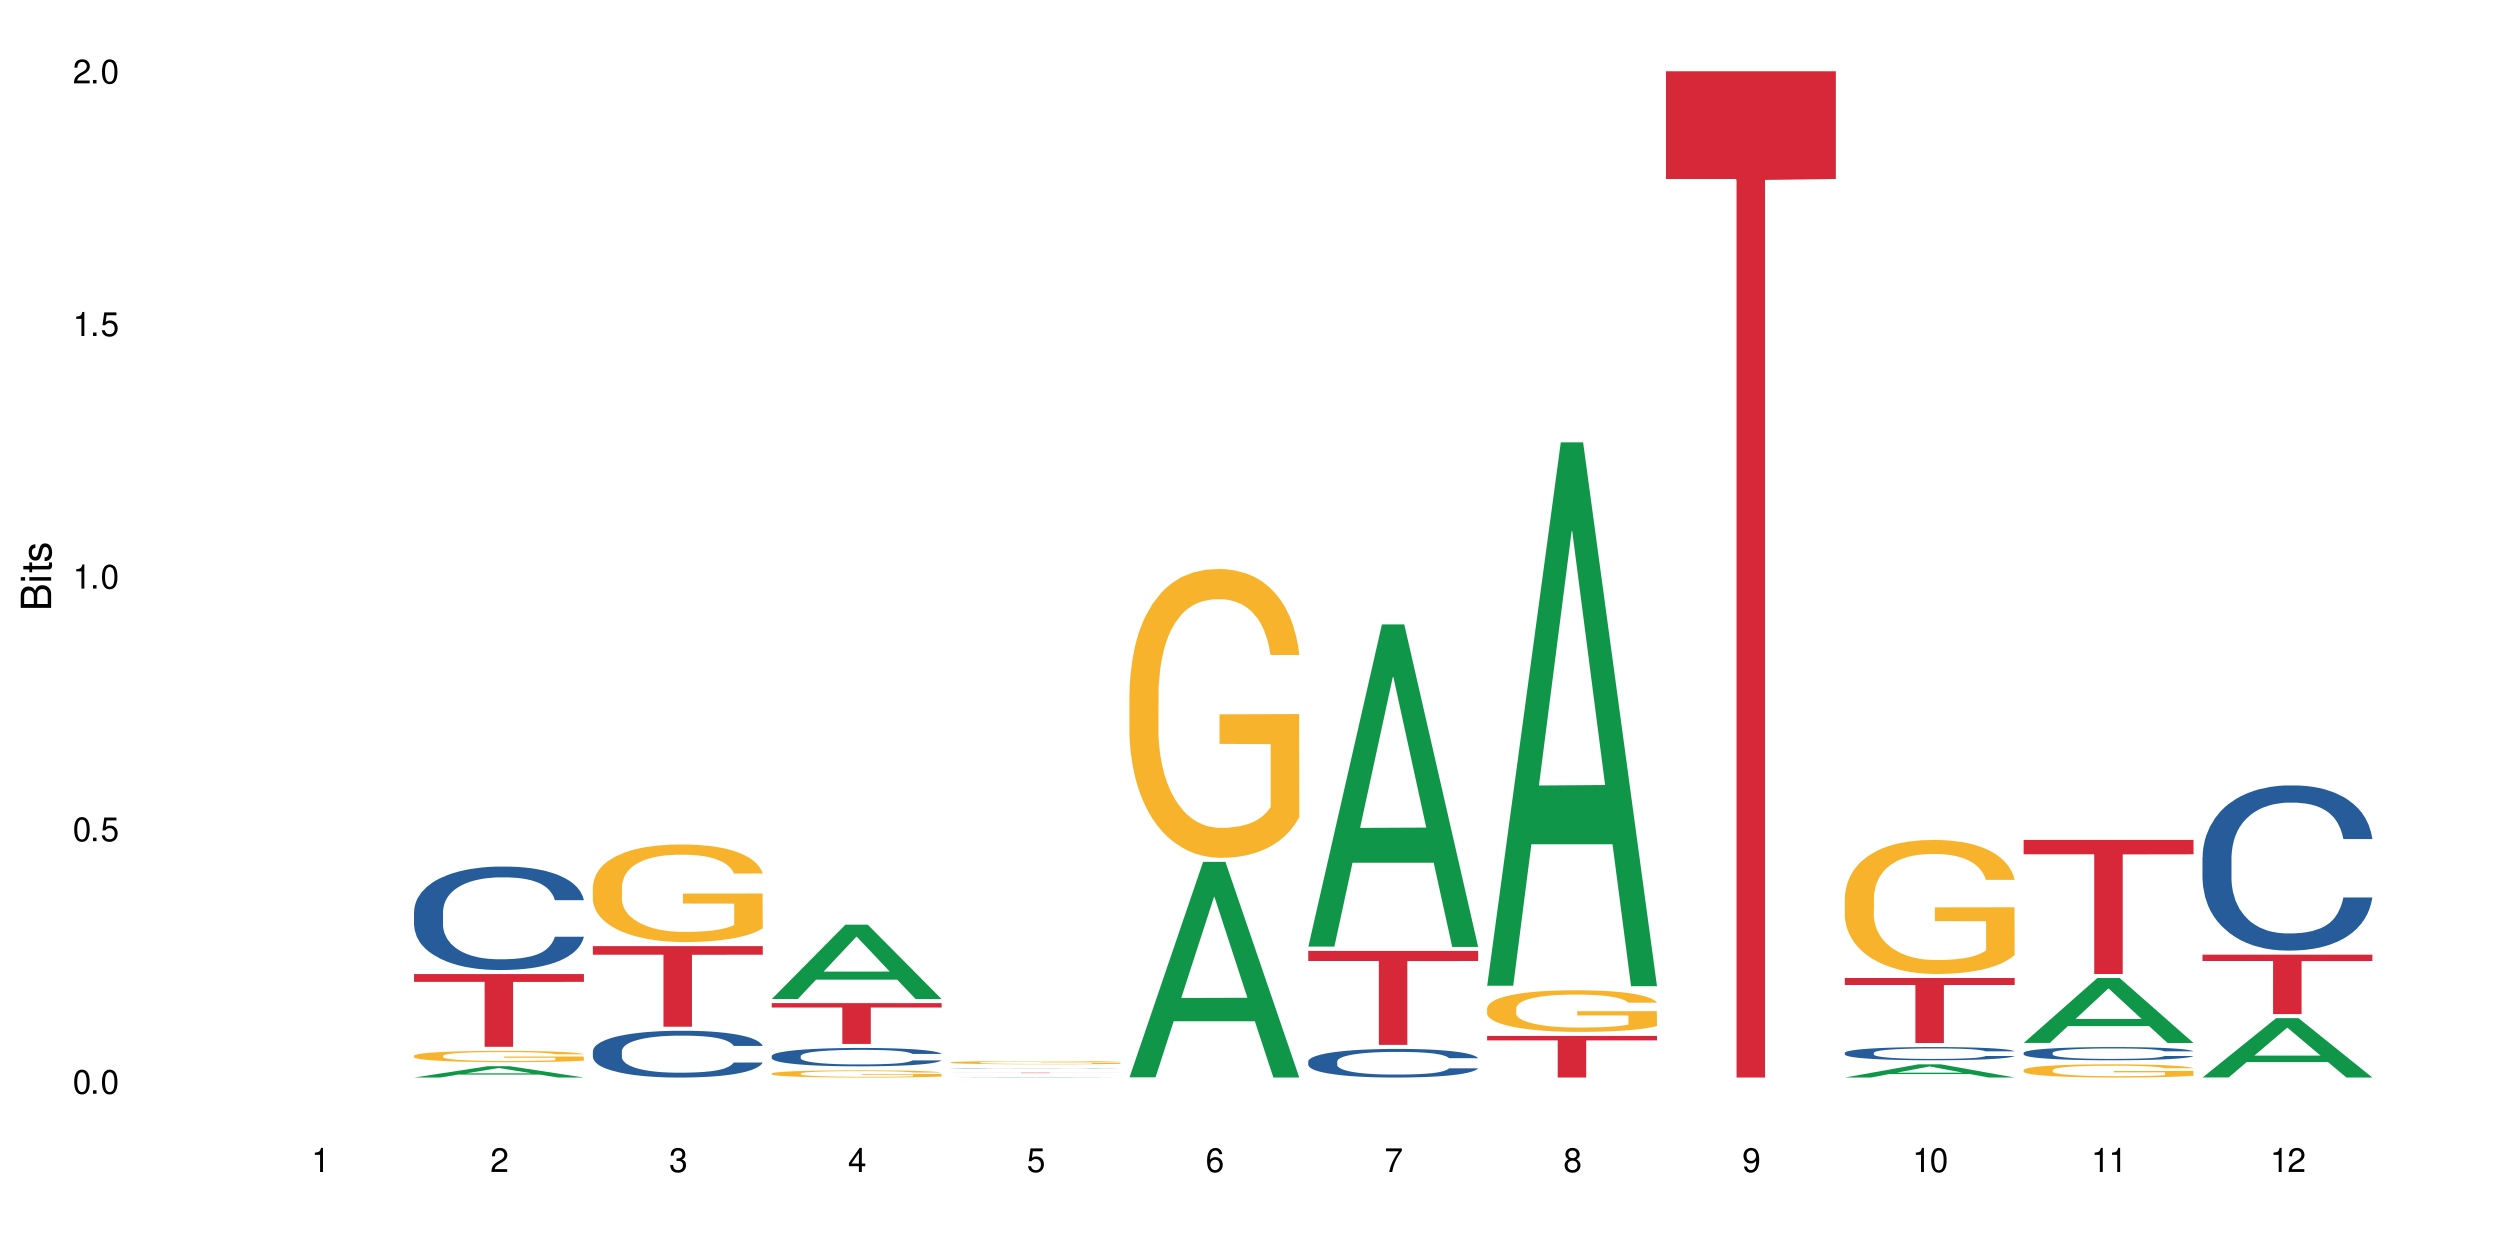 <?xml version="1.0" encoding="UTF-8"?>
<svg xmlns="http://www.w3.org/2000/svg" xmlns:xlink="http://www.w3.org/1999/xlink" width="720" height="360" viewBox="0 0 720 360">
<defs>
<g>
<g id="glyph-0-0">
</g>
<g id="glyph-0-1">
<path d="M 2.641 -6.938 C 2 -6.938 1.422 -6.656 1.078 -6.172 C 0.641 -5.562 0.406 -4.641 0.406 -3.359 C 0.406 -1.016 1.188 0.219 2.641 0.219 C 4.078 0.219 4.859 -1.016 4.859 -3.297 C 4.859 -4.641 4.656 -5.547 4.203 -6.172 C 3.844 -6.656 3.281 -6.938 2.641 -6.938 Z M 2.641 -6.188 C 3.547 -6.188 4 -5.25 4 -3.375 C 4 -1.406 3.562 -0.484 2.625 -0.484 C 1.734 -0.484 1.281 -1.438 1.281 -3.344 C 1.281 -5.25 1.734 -6.188 2.641 -6.188 Z M 2.641 -6.188 "/>
</g>
<g id="glyph-0-2">
<path d="M 1.828 -1 L 0.828 -1 L 0.828 0 L 1.828 0 Z M 1.828 -1 "/>
</g>
<g id="glyph-0-3">
<path d="M 4.562 -6.797 L 1.062 -6.797 L 0.547 -3.094 L 1.328 -3.094 C 1.719 -3.562 2.047 -3.734 2.578 -3.734 C 3.484 -3.734 4.062 -3.109 4.062 -2.094 C 4.062 -1.125 3.484 -0.531 2.578 -0.531 C 1.828 -0.531 1.375 -0.906 1.188 -1.672 L 0.328 -1.672 C 0.453 -1.109 0.547 -0.844 0.75 -0.594 C 1.125 -0.078 1.828 0.219 2.594 0.219 C 3.969 0.219 4.922 -0.781 4.922 -2.219 C 4.922 -3.562 4.031 -4.484 2.719 -4.484 C 2.25 -4.484 1.859 -4.359 1.469 -4.062 L 1.734 -5.969 L 4.562 -5.969 Z M 4.562 -6.797 "/>
</g>
<g id="glyph-0-4">
<path d="M 2.484 -4.938 L 2.484 0 L 3.328 0 L 3.328 -6.938 L 2.766 -6.938 C 2.469 -5.875 2.281 -5.734 0.984 -5.562 L 0.984 -4.938 Z M 2.484 -4.938 "/>
</g>
<g id="glyph-0-5">
<path d="M 4.859 -0.828 L 1.281 -0.828 C 1.359 -1.406 1.672 -1.781 2.5 -2.281 L 3.469 -2.828 C 4.406 -3.344 4.906 -4.062 4.906 -4.906 C 4.906 -5.484 4.672 -6.031 4.266 -6.406 C 3.859 -6.766 3.375 -6.938 2.719 -6.938 C 1.859 -6.938 1.219 -6.625 0.844 -6.031 C 0.609 -5.672 0.5 -5.234 0.484 -4.531 L 1.328 -4.531 C 1.359 -5.016 1.406 -5.281 1.531 -5.516 C 1.75 -5.938 2.188 -6.203 2.703 -6.203 C 3.469 -6.203 4.031 -5.641 4.031 -4.891 C 4.031 -4.344 3.719 -3.859 3.125 -3.516 L 2.234 -3 C 0.812 -2.172 0.406 -1.531 0.328 -0.016 L 4.859 -0.016 Z M 4.859 -0.828 "/>
</g>
<g id="glyph-0-6">
<path d="M 2.125 -3.188 L 2.578 -3.188 C 3.5 -3.188 3.984 -2.766 3.984 -1.922 C 3.984 -1.062 3.469 -0.531 2.594 -0.531 C 1.656 -0.531 1.203 -1 1.156 -2.016 L 0.312 -2.016 C 0.344 -1.453 0.438 -1.094 0.609 -0.781 C 0.953 -0.109 1.625 0.219 2.547 0.219 C 3.953 0.219 4.859 -0.625 4.859 -1.938 C 4.859 -2.828 4.516 -3.297 3.703 -3.594 C 4.344 -3.844 4.656 -4.328 4.656 -5.031 C 4.656 -6.219 3.875 -6.938 2.578 -6.938 C 1.203 -6.938 0.484 -6.172 0.453 -4.703 L 1.297 -4.703 C 1.312 -5.125 1.344 -5.359 1.453 -5.578 C 1.641 -5.969 2.062 -6.203 2.594 -6.203 C 3.344 -6.203 3.797 -5.75 3.797 -5 C 3.797 -4.516 3.609 -4.219 3.25 -4.047 C 3.016 -3.953 2.703 -3.922 2.125 -3.906 Z M 2.125 -3.188 "/>
</g>
<g id="glyph-0-7">
<path d="M 3.141 -1.672 L 3.141 0 L 3.984 0 L 3.984 -1.672 L 4.984 -1.672 L 4.984 -2.438 L 3.984 -2.438 L 3.984 -6.938 L 3.359 -6.938 L 0.266 -2.578 L 0.266 -1.672 Z M 3.141 -2.438 L 1 -2.438 L 3.141 -5.5 Z M 3.141 -2.438 "/>
</g>
<g id="glyph-0-8">
<path d="M 4.781 -5.125 C 4.609 -6.266 3.891 -6.938 2.844 -6.938 C 2.094 -6.938 1.422 -6.578 1.031 -5.953 C 0.594 -5.266 0.406 -4.422 0.406 -3.172 C 0.406 -2 0.578 -1.25 0.984 -0.641 C 1.359 -0.078 1.953 0.219 2.703 0.219 C 3.984 0.219 4.922 -0.75 4.922 -2.094 C 4.922 -3.375 4.062 -4.281 2.844 -4.281 C 2.172 -4.281 1.641 -4.031 1.281 -3.516 C 1.281 -5.234 1.828 -6.188 2.797 -6.188 C 3.391 -6.188 3.797 -5.797 3.938 -5.125 Z M 2.734 -3.531 C 3.547 -3.531 4.062 -2.953 4.062 -2.031 C 4.062 -1.156 3.484 -0.531 2.703 -0.531 C 1.922 -0.531 1.328 -1.188 1.328 -2.078 C 1.328 -2.938 1.906 -3.531 2.734 -3.531 Z M 2.734 -3.531 "/>
</g>
<g id="glyph-0-9">
<path d="M 4.984 -6.797 L 0.438 -6.797 L 0.438 -5.969 L 4.109 -5.969 C 2.5 -3.656 1.828 -2.234 1.328 0 L 2.219 0 C 2.594 -2.172 3.453 -4.047 4.984 -6.094 Z M 4.984 -6.797 "/>
</g>
<g id="glyph-0-10">
<path d="M 3.75 -3.656 C 4.469 -4.094 4.688 -4.438 4.688 -5.078 C 4.688 -6.172 3.844 -6.938 2.641 -6.938 C 1.438 -6.938 0.594 -6.172 0.594 -5.094 C 0.594 -4.438 0.812 -4.094 1.516 -3.656 C 0.734 -3.266 0.359 -2.703 0.359 -1.922 C 0.359 -0.656 1.281 0.219 2.641 0.219 C 3.984 0.219 4.922 -0.656 4.922 -1.922 C 4.922 -2.703 4.531 -3.266 3.75 -3.656 Z M 2.641 -6.188 C 3.359 -6.188 3.812 -5.75 3.812 -5.062 C 3.812 -4.406 3.344 -3.984 2.641 -3.984 C 1.922 -3.984 1.453 -4.406 1.453 -5.078 C 1.453 -5.75 1.922 -6.188 2.641 -6.188 Z M 2.641 -3.266 C 3.484 -3.266 4.062 -2.719 4.062 -1.906 C 4.062 -1.078 3.484 -0.531 2.625 -0.531 C 1.797 -0.531 1.219 -1.094 1.219 -1.906 C 1.219 -2.719 1.781 -3.266 2.641 -3.266 Z M 2.641 -3.266 "/>
</g>
<g id="glyph-0-11">
<path d="M 0.516 -1.578 C 0.672 -0.453 1.406 0.219 2.438 0.219 C 3.188 0.219 3.859 -0.141 4.266 -0.766 C 4.688 -1.453 4.891 -2.297 4.891 -3.547 C 4.891 -4.719 4.703 -5.453 4.312 -6.078 C 3.938 -6.641 3.344 -6.938 2.594 -6.938 C 1.297 -6.938 0.359 -5.969 0.359 -4.625 C 0.359 -3.344 1.234 -2.453 2.453 -2.453 C 3.094 -2.453 3.578 -2.672 4.016 -3.203 C 4 -1.484 3.469 -0.531 2.5 -0.531 C 1.906 -0.531 1.484 -0.906 1.359 -1.578 Z M 2.578 -6.203 C 3.375 -6.203 3.969 -5.531 3.969 -4.641 C 3.969 -3.797 3.391 -3.188 2.547 -3.188 C 1.734 -3.188 1.234 -3.766 1.234 -4.688 C 1.234 -5.562 1.797 -6.203 2.578 -6.203 Z M 2.578 -6.203 "/>
</g>
<g id="glyph-1-0">
</g>
<g id="glyph-1-1">
<path d="M 0 -0.953 L 0 -4.891 C 0 -5.719 -0.234 -6.344 -0.734 -6.797 C -1.188 -7.234 -1.812 -7.469 -2.5 -7.469 C -3.547 -7.469 -4.188 -7 -4.625 -5.875 C -4.984 -6.688 -5.625 -7.094 -6.531 -7.094 C -7.172 -7.094 -7.734 -6.859 -8.141 -6.391 C -8.562 -5.922 -8.75 -5.344 -8.75 -4.5 L -8.75 -0.953 Z M -4.984 -2.062 L -7.766 -2.062 L -7.766 -4.219 C -7.766 -4.844 -7.688 -5.203 -7.453 -5.5 C -7.219 -5.812 -6.859 -5.969 -6.375 -5.969 C -5.891 -5.969 -5.531 -5.812 -5.297 -5.5 C -5.062 -5.203 -4.984 -4.844 -4.984 -4.219 Z M -0.984 -2.062 L -4 -2.062 L -4 -4.781 C -4 -5.766 -3.438 -6.359 -2.484 -6.359 C -1.547 -6.359 -0.984 -5.766 -0.984 -4.781 Z M -0.984 -2.062 "/>
</g>
<g id="glyph-1-2">
<path d="M -6.281 -1.797 L -6.281 -0.797 L 0 -0.797 L 0 -1.797 Z M -8.75 -1.797 L -8.75 -0.797 L -7.484 -0.797 L -7.484 -1.797 Z M -8.75 -1.797 "/>
</g>
<g id="glyph-1-3">
<path d="M -6.281 -3.047 L -6.281 -2.016 L -8.016 -2.016 L -8.016 -1.016 L -6.281 -1.016 L -6.281 -0.172 L -5.469 -0.172 L -5.469 -1.016 L -0.719 -1.016 C -0.078 -1.016 0.281 -1.453 0.281 -2.234 C 0.281 -2.5 0.25 -2.719 0.188 -3.047 L -0.641 -3.047 C -0.609 -2.906 -0.594 -2.766 -0.594 -2.562 C -0.594 -2.141 -0.719 -2.016 -1.156 -2.016 L -5.469 -2.016 L -5.469 -3.047 Z M -6.281 -3.047 "/>
</g>
<g id="glyph-1-4">
<path d="M -4.531 -5.25 C -5.766 -5.25 -6.469 -4.422 -6.469 -2.969 C -6.469 -1.516 -5.719 -0.562 -4.547 -0.562 C -3.562 -0.562 -3.094 -1.062 -2.734 -2.562 L -2.516 -3.484 C -2.344 -4.188 -2.094 -4.469 -1.641 -4.469 C -1.047 -4.469 -0.641 -3.875 -0.641 -3 C -0.641 -2.453 -0.797 -2 -1.062 -1.75 C -1.25 -1.594 -1.422 -1.531 -1.875 -1.469 L -1.875 -0.406 C -0.422 -0.453 0.281 -1.266 0.281 -2.922 C 0.281 -4.5 -0.5 -5.516 -1.719 -5.516 C -2.656 -5.516 -3.172 -4.984 -3.469 -3.734 L -3.703 -2.766 C -3.891 -1.953 -4.156 -1.609 -4.594 -1.609 C -5.188 -1.609 -5.547 -2.125 -5.547 -2.938 C -5.547 -3.75 -5.203 -4.172 -4.531 -4.203 Z M -4.531 -5.25 "/>
</g>
</g>
</defs>
<rect x="-72" y="-36" width="864" height="432" fill="rgb(100%, 100%, 100%)" fill-opacity="1"/>
<path fill-rule="nonzero" fill="rgb(6.275%, 58.824%, 28.235%)" fill-opacity="1" d="M 119.238 310.328 L 119.289 310.328 L 140.465 307.074 L 146.895 307.074 L 168.172 310.332 L 160.695 310.332 L 155.363 309.48 L 131.996 309.48 L 126.766 310.328 L 119.238 310.328 L 134.242 309.129 L 153.219 309.125 L 143.758 307.605 L 143.652 307.602 L 143.547 307.613 L 134.191 309.125 L 134.242 309.129 Z M 119.238 310.328 "/>
<path fill-rule="nonzero" fill="rgb(14.51%, 36.078%, 60%)" fill-opacity="1" d="M 119.238 262.543 L 119.297 262.516 L 119.297 261.863 L 119.477 260.828 L 119.895 259.52 L 120.312 258.621 L 121.387 257.016 L 122.879 255.465 L 124.43 254.266 L 125.562 253.555 L 126.578 253.012 L 128.906 252.004 L 130.398 251.488 L 132.008 251.023 L 133.977 250.562 L 135.41 250.289 L 138.633 249.852 L 141.02 249.66 L 142.871 249.582 L 146.867 249.582 L 149.254 249.688 L 150.984 249.824 L 152.895 250.043 L 154.504 250.289 L 157.309 250.887 L 159.816 251.648 L 160.949 252.086 L 162.742 252.93 L 164.113 253.746 L 165.066 254.457 L 166.141 255.465 L 167.098 256.688 L 167.812 258.078 L 168.172 259.25 L 159.816 259.25 L 159.398 258.16 L 158.922 257.316 L 158.027 256.199 L 157.133 255.41 L 155.879 254.617 L 154.746 254.102 L 153.191 253.582 L 151.82 253.258 L 150.387 253.012 L 149.016 252.848 L 146.391 252.684 L 143.348 252.684 L 142.211 252.738 L 139.887 252.957 L 138.633 253.148 L 136.844 253.531 L 135.59 253.883 L 134.098 254.43 L 133.082 254.891 L 131.828 255.598 L 130.934 256.227 L 129.922 257.125 L 129.324 257.805 L 128.785 258.566 L 128.309 259.465 L 127.949 260.418 L 127.711 261.426 L 127.594 262.406 L 127.594 266.629 L 127.711 267.609 L 128.012 268.754 L 128.785 270.414 L 129.922 271.859 L 131.234 273 L 132.484 273.82 L 133.203 274.199 L 134.156 274.637 L 135.648 275.18 L 137.797 275.727 L 139.051 275.941 L 140.961 276.16 L 142.93 276.27 L 145.555 276.27 L 147.883 276.16 L 149.434 276.023 L 151.043 275.809 L 153.254 275.344 L 154.625 274.906 L 155.816 274.391 L 156.715 273.875 L 157.309 273.438 L 158.207 272.594 L 158.922 271.668 L 159.457 270.715 L 159.816 269.789 L 168.172 269.789 L 167.812 270.879 L 167.277 271.941 L 166.738 272.73 L 165.902 273.684 L 164.949 274.527 L 163.574 275.48 L 162.441 276.105 L 160.949 276.789 L 159.578 277.305 L 158.086 277.77 L 155.879 278.312 L 154.445 278.586 L 152.895 278.828 L 151.043 279.047 L 148.719 279.238 L 146.211 279.348 L 143.883 279.375 L 141.379 279.32 L 139.527 279.211 L 137.082 278.965 L 134.039 278.477 L 131.828 277.957 L 130.098 277.441 L 128.605 276.895 L 126.938 276.16 L 124.789 274.961 L 123.477 274.035 L 122.582 273.273 L 121.566 272.211 L 120.852 271.258 L 120.016 269.734 L 119.418 267.801 L 119.238 266.301 Z M 119.238 262.543 "/>
<path fill-rule="nonzero" fill="rgb(96.863%, 70.196%, 16.863%)" fill-opacity="1" d="M 119.238 304.047 L 119.297 304.043 L 119.297 303.984 L 119.535 303.852 L 120.133 303.664 L 120.91 303.516 L 121.746 303.395 L 122.281 303.332 L 123.176 303.242 L 123.953 303.18 L 125.922 303.043 L 128.43 302.918 L 129.801 302.867 L 131.352 302.816 L 133.559 302.758 L 134.574 302.738 L 137.676 302.691 L 141.199 302.66 L 145.078 302.652 L 146.867 302.652 L 149.312 302.668 L 152.656 302.699 L 154.566 302.73 L 156.059 302.758 L 157.609 302.797 L 159.52 302.855 L 161.309 302.93 L 162.742 303 L 164.172 303.09 L 165.367 303.184 L 166.379 303.289 L 167.277 303.414 L 167.812 303.516 L 168.172 303.621 L 159.875 303.621 L 159.398 303.516 L 158.863 303.438 L 157.965 303.34 L 157.07 303.266 L 156.176 303.211 L 154.504 303.133 L 153.074 303.086 L 151.281 303.043 L 149.551 303.016 L 147.582 303 L 146.391 302.992 L 143.227 302.992 L 140.363 303.016 L 138.691 303.039 L 137.5 303.062 L 135.828 303.105 L 134.812 303.141 L 134.215 303.168 L 132.426 303.258 L 131.234 303.34 L 130.578 303.398 L 129.742 303.488 L 129.145 303.566 L 128.488 303.688 L 128.129 303.777 L 127.652 303.977 L 127.594 304.516 L 127.773 304.629 L 128.129 304.75 L 128.605 304.855 L 129.324 304.969 L 130.039 305.055 L 131.293 305.172 L 132.367 305.25 L 133.203 305.301 L 134.812 305.379 L 135.469 305.406 L 137.02 305.461 L 138.633 305.504 L 140.602 305.539 L 142.094 305.555 L 144.48 305.57 L 147.523 305.57 L 151.105 305.555 L 153.371 305.527 L 154.922 305.504 L 155.938 305.484 L 157.191 305.453 L 158.086 305.422 L 158.922 305.391 L 159.938 305.34 L 159.938 304.629 L 145.195 304.625 L 145.195 304.289 L 168.109 304.289 L 168.172 305.453 L 166.918 305.531 L 165.367 305.609 L 163.875 305.668 L 162.324 305.719 L 160.113 305.777 L 158.324 305.812 L 155.578 305.852 L 153.074 305.879 L 150.449 305.898 L 148.121 305.906 L 145.375 305.91 L 142.93 305.902 L 140.305 305.887 L 138.215 305.863 L 136.305 305.832 L 134.395 305.793 L 132.008 305.73 L 130.457 305.68 L 128.848 305.617 L 127.234 305.543 L 125.801 305.465 L 124.848 305.402 L 123.895 305.328 L 122.879 305.242 L 121.926 305.141 L 121.207 305.047 L 120.551 304.941 L 120.074 304.844 L 119.598 304.711 L 119.359 304.602 L 119.238 304.512 Z M 119.238 304.047 "/>
<path fill-rule="nonzero" fill="rgb(83.922%, 15.686%, 22.353%)" fill-opacity="1" d="M 119.238 280.539 L 168.172 280.539 L 168.172 282.781 L 147.777 282.801 L 147.777 301.488 L 139.574 301.488 L 139.574 282.82 L 139.453 282.781 L 119.238 282.781 Z M 119.238 280.539 "/>
<path fill-rule="nonzero" fill="rgb(14.51%, 36.078%, 60%)" fill-opacity="1" d="M 170.746 302.723 L 170.805 302.711 L 170.805 302.414 L 170.984 301.949 L 171.402 301.355 L 171.82 300.949 L 172.895 300.223 L 174.387 299.523 L 175.938 298.98 L 177.07 298.66 L 178.086 298.414 L 180.414 297.957 L 181.906 297.727 L 183.516 297.516 L 185.484 297.305 L 186.918 297.184 L 190.141 296.984 L 192.527 296.898 L 194.375 296.863 L 198.375 296.863 L 200.762 296.914 L 202.492 296.973 L 204.402 297.074 L 206.012 297.184 L 208.816 297.453 L 211.324 297.801 L 212.457 297.996 L 214.25 298.379 L 215.621 298.746 L 216.574 299.066 L 217.648 299.523 L 218.605 300.078 L 219.32 300.703 L 219.68 301.234 L 211.324 301.234 L 210.906 300.742 L 210.43 300.359 L 209.535 299.855 L 208.641 299.496 L 207.387 299.141 L 206.25 298.906 L 204.699 298.672 L 203.328 298.523 L 201.895 298.414 L 200.523 298.34 L 197.898 298.266 L 194.855 298.266 L 193.719 298.293 L 191.395 298.391 L 190.141 298.477 L 188.352 298.648 L 187.098 298.809 L 185.605 299.055 L 184.59 299.266 L 183.336 299.586 L 182.441 299.867 L 181.426 300.273 L 180.832 300.582 L 180.293 300.926 L 179.816 301.332 L 179.457 301.762 L 179.219 302.219 L 179.102 302.66 L 179.102 304.57 L 179.219 305.016 L 179.52 305.531 L 180.293 306.281 L 181.426 306.934 L 182.742 307.453 L 183.992 307.82 L 184.711 307.992 L 185.664 308.191 L 187.156 308.438 L 189.305 308.684 L 190.559 308.781 L 192.469 308.879 L 194.438 308.93 L 197.062 308.93 L 199.391 308.879 L 200.941 308.816 L 202.551 308.719 L 204.762 308.512 L 206.133 308.312 L 207.324 308.078 L 208.223 307.844 L 208.816 307.648 L 209.711 307.266 L 210.43 306.848 L 210.965 306.418 L 211.324 306 L 219.68 306 L 219.32 306.492 L 218.785 306.973 L 218.246 307.328 L 217.41 307.758 L 216.457 308.141 L 215.082 308.57 L 213.949 308.855 L 212.457 309.164 L 211.086 309.398 L 209.594 309.605 L 207.387 309.852 L 205.953 309.977 L 204.402 310.086 L 202.551 310.184 L 200.227 310.27 L 197.719 310.32 L 195.391 310.332 L 192.887 310.309 L 191.035 310.258 L 188.59 310.148 L 185.547 309.926 L 183.336 309.691 L 181.605 309.457 L 180.113 309.211 L 178.445 308.879 L 176.297 308.34 L 174.984 307.918 L 174.086 307.574 L 173.074 307.094 L 172.355 306.664 L 171.523 305.973 L 170.926 305.102 L 170.746 304.422 Z M 170.746 302.723 "/>
<path fill-rule="nonzero" fill="rgb(96.863%, 70.196%, 16.863%)" fill-opacity="1" d="M 170.746 255.246 L 170.805 255.219 L 170.805 254.707 L 171.043 253.551 L 171.641 251.961 L 172.418 250.652 L 173.254 249.625 L 173.789 249.086 L 174.684 248.316 L 175.461 247.75 L 177.43 246.598 L 179.938 245.52 L 181.309 245.055 L 182.859 244.621 L 185.066 244.133 L 186.082 243.953 L 189.184 243.543 L 192.707 243.285 L 196.586 243.207 L 198.375 243.234 L 200.82 243.336 L 204.164 243.617 L 206.074 243.875 L 207.566 244.133 L 209.117 244.465 L 211.027 244.98 L 212.816 245.594 L 214.25 246.211 L 215.68 246.98 L 216.875 247.801 L 217.887 248.699 L 218.785 249.777 L 219.32 250.676 L 219.68 251.574 L 211.383 251.574 L 210.906 250.676 L 210.371 249.984 L 209.473 249.137 L 208.578 248.52 L 207.684 248.035 L 206.012 247.367 L 204.582 246.957 L 202.789 246.598 L 201.059 246.363 L 199.09 246.211 L 197.898 246.16 L 194.734 246.16 L 191.871 246.34 L 190.199 246.543 L 189.008 246.75 L 187.336 247.137 L 186.32 247.441 L 185.723 247.648 L 183.934 248.445 L 182.742 249.164 L 182.086 249.648 L 181.25 250.422 L 180.652 251.113 L 179.996 252.141 L 179.637 252.91 L 179.16 254.656 L 179.102 259.273 L 179.281 260.25 L 179.637 261.301 L 180.113 262.227 L 180.832 263.199 L 181.547 263.945 L 182.801 264.945 L 183.875 265.613 L 184.711 266.051 L 186.32 266.742 L 186.977 266.973 L 188.527 267.434 L 190.141 267.793 L 192.109 268.102 L 193.602 268.258 L 195.988 268.387 L 199.031 268.387 L 202.613 268.23 L 204.879 268.027 L 206.43 267.82 L 207.445 267.641 L 208.699 267.359 L 209.594 267.102 L 210.43 266.82 L 211.445 266.383 L 211.445 260.25 L 196.703 260.223 L 196.703 257.348 L 219.617 257.324 L 219.68 267.359 L 218.426 268.051 L 216.875 268.719 L 215.383 269.23 L 213.832 269.668 L 211.621 270.156 L 209.832 270.465 L 207.086 270.824 L 204.582 271.055 L 201.957 271.207 L 199.629 271.285 L 196.883 271.312 L 194.438 271.258 L 191.812 271.105 L 189.723 270.898 L 187.812 270.645 L 185.902 270.309 L 183.516 269.77 L 181.965 269.336 L 180.355 268.797 L 178.742 268.152 L 177.309 267.461 L 176.355 266.922 L 175.402 266.305 L 174.387 265.535 L 173.43 264.664 L 172.715 263.867 L 172.059 262.969 L 171.582 262.121 L 171.105 260.969 L 170.867 260.043 L 170.746 259.25 Z M 170.746 255.246 "/>
<path fill-rule="nonzero" fill="rgb(83.922%, 15.686%, 22.353%)" fill-opacity="1" d="M 170.746 272.477 L 219.68 272.477 L 219.68 274.961 L 199.285 274.984 L 199.285 295.699 L 191.078 295.699 L 191.078 275.004 L 190.961 274.961 L 170.746 274.961 Z M 170.746 272.477 "/>
<path fill-rule="nonzero" fill="rgb(6.275%, 58.824%, 28.235%)" fill-opacity="1" d="M 222.254 287.719 L 222.305 287.699 L 243.48 266.309 L 249.91 266.309 L 271.188 287.738 L 263.711 287.738 L 258.379 282.145 L 235.008 282.145 L 229.781 287.719 L 222.254 287.719 L 237.258 279.828 L 256.234 279.809 L 246.773 269.809 L 246.668 269.789 L 246.562 269.848 L 237.207 279.809 L 237.258 279.828 Z M 222.254 287.719 "/>
<path fill-rule="nonzero" fill="rgb(14.51%, 36.078%, 60%)" fill-opacity="1" d="M 222.254 304.117 L 222.312 304.109 L 222.312 303.996 L 222.492 303.812 L 222.91 303.578 L 223.328 303.418 L 224.402 303.133 L 225.895 302.859 L 227.445 302.645 L 228.578 302.52 L 229.594 302.422 L 231.922 302.242 L 233.414 302.152 L 235.023 302.07 L 236.992 301.988 L 238.426 301.938 L 241.648 301.863 L 244.035 301.828 L 245.883 301.812 L 249.883 301.812 L 252.27 301.832 L 254 301.855 L 255.91 301.895 L 257.52 301.938 L 260.324 302.047 L 262.832 302.18 L 263.965 302.258 L 265.754 302.406 L 267.129 302.555 L 268.082 302.68 L 269.156 302.859 L 270.113 303.074 L 270.828 303.32 L 271.188 303.531 L 262.832 303.531 L 262.414 303.336 L 261.938 303.188 L 261.043 302.988 L 260.145 302.848 L 258.895 302.707 L 257.758 302.617 L 256.207 302.523 L 254.836 302.465 L 253.402 302.422 L 252.031 302.395 L 249.406 302.363 L 246.363 302.363 L 245.227 302.375 L 242.902 302.414 L 241.648 302.445 L 239.855 302.516 L 238.605 302.578 L 237.113 302.676 L 236.098 302.758 L 234.844 302.883 L 233.949 302.992 L 232.934 303.152 L 232.34 303.273 L 231.801 303.41 L 231.324 303.57 L 230.965 303.738 L 230.727 303.918 L 230.609 304.09 L 230.609 304.84 L 230.727 305.016 L 231.027 305.219 L 231.801 305.512 L 232.934 305.77 L 234.25 305.973 L 235.5 306.117 L 236.219 306.188 L 237.172 306.262 L 238.664 306.359 L 240.812 306.457 L 242.066 306.496 L 243.977 306.535 L 245.945 306.555 L 248.57 306.555 L 250.898 306.535 L 252.449 306.508 L 254.059 306.473 L 256.266 306.391 L 257.641 306.312 L 258.832 306.219 L 259.73 306.129 L 260.324 306.051 L 261.219 305.898 L 261.938 305.734 L 262.473 305.566 L 262.832 305.402 L 271.188 305.402 L 270.828 305.594 L 270.289 305.785 L 269.754 305.926 L 268.918 306.094 L 267.965 306.242 L 266.59 306.414 L 265.457 306.523 L 263.965 306.645 L 262.594 306.738 L 261.102 306.82 L 258.895 306.918 L 257.461 306.965 L 255.91 307.008 L 254.059 307.047 L 251.73 307.082 L 249.227 307.102 L 246.898 307.105 L 244.391 307.094 L 242.543 307.074 L 240.098 307.031 L 237.051 306.945 L 234.844 306.852 L 233.113 306.762 L 231.621 306.664 L 229.953 306.535 L 227.805 306.32 L 226.492 306.156 L 225.594 306.02 L 224.582 305.832 L 223.863 305.664 L 223.031 305.391 L 222.434 305.051 L 222.254 304.781 Z M 222.254 304.117 "/>
<path fill-rule="nonzero" fill="rgb(96.863%, 70.196%, 16.863%)" fill-opacity="1" d="M 222.254 309.152 L 222.312 309.152 L 222.312 309.113 L 222.551 309.027 L 223.148 308.91 L 223.926 308.816 L 224.762 308.738 L 225.297 308.699 L 226.191 308.645 L 226.969 308.602 L 228.938 308.516 L 231.445 308.438 L 232.816 308.402 L 234.367 308.371 L 236.574 308.336 L 237.59 308.324 L 240.691 308.293 L 244.215 308.273 L 248.094 308.27 L 249.883 308.27 L 252.328 308.277 L 255.672 308.297 L 257.582 308.316 L 259.07 308.336 L 260.625 308.359 L 262.535 308.398 L 264.324 308.445 L 265.754 308.488 L 267.188 308.547 L 268.383 308.605 L 269.395 308.672 L 270.289 308.75 L 270.828 308.816 L 271.188 308.883 L 262.891 308.883 L 262.414 308.816 L 261.875 308.766 L 260.98 308.703 L 260.086 308.66 L 259.191 308.621 L 257.52 308.574 L 256.09 308.543 L 254.297 308.516 L 252.566 308.5 L 250.598 308.488 L 249.406 308.484 L 246.242 308.484 L 243.379 308.5 L 241.707 308.512 L 240.516 308.527 L 238.844 308.559 L 237.828 308.578 L 237.23 308.594 L 235.441 308.652 L 234.25 308.707 L 233.59 308.742 L 232.758 308.797 L 232.16 308.848 L 231.504 308.926 L 231.145 308.98 L 230.668 309.109 L 230.609 309.449 L 230.785 309.52 L 231.145 309.598 L 231.621 309.664 L 232.34 309.738 L 233.055 309.793 L 234.309 309.863 L 235.383 309.914 L 236.219 309.945 L 237.828 309.996 L 238.484 310.016 L 240.035 310.047 L 241.648 310.074 L 243.617 310.098 L 245.109 310.109 L 247.496 310.117 L 250.539 310.117 L 254.121 310.105 L 256.387 310.09 L 257.938 310.074 L 258.953 310.062 L 260.207 310.043 L 261.102 310.023 L 261.938 310.004 L 262.949 309.969 L 262.949 309.52 L 248.211 309.52 L 248.211 309.309 L 271.125 309.305 L 271.188 310.043 L 269.934 310.094 L 268.383 310.141 L 266.891 310.18 L 265.34 310.211 L 263.129 310.246 L 261.34 310.27 L 258.594 310.297 L 256.09 310.312 L 253.465 310.324 L 251.137 310.332 L 248.391 310.332 L 245.945 310.328 L 243.32 310.316 L 241.23 310.301 L 239.32 310.285 L 237.41 310.258 L 235.023 310.219 L 233.473 310.188 L 231.859 310.148 L 230.25 310.102 L 228.816 310.051 L 227.863 310.012 L 226.91 309.965 L 225.895 309.91 L 224.938 309.844 L 224.223 309.785 L 223.566 309.719 L 223.09 309.656 L 222.613 309.574 L 222.375 309.504 L 222.254 309.445 Z M 222.254 309.152 "/>
<path fill-rule="nonzero" fill="rgb(83.922%, 15.686%, 22.353%)" fill-opacity="1" d="M 222.254 288.902 L 271.188 288.902 L 271.188 290.16 L 250.793 290.172 L 250.793 300.648 L 242.586 300.648 L 242.586 290.18 L 242.469 290.16 L 222.254 290.16 Z M 222.254 288.902 "/>
<path fill-rule="nonzero" fill="rgb(6.275%, 58.824%, 28.235%)" fill-opacity="1" d="M 273.762 310.332 L 273.812 310.332 L 294.984 310.223 L 301.418 310.223 L 322.695 310.332 L 315.219 310.332 L 309.887 310.305 L 286.516 310.305 L 281.289 310.332 L 273.762 310.332 L 288.766 310.293 L 307.742 310.293 L 298.281 310.242 L 298.07 310.242 L 288.711 310.293 L 288.766 310.293 Z M 273.762 310.332 "/>
<path fill-rule="nonzero" fill="rgb(14.51%, 36.078%, 60%)" fill-opacity="1" d="M 273.762 307.727 L 273.82 307.727 L 273.82 307.723 L 274 307.719 L 274.836 307.711 L 275.91 307.707 L 277.402 307.699 L 278.953 307.695 L 280.086 307.695 L 281.102 307.691 L 283.43 307.688 L 284.922 307.688 L 286.531 307.684 L 289.934 307.684 L 293.156 307.68 L 307.418 307.68 L 309.027 307.684 L 311.832 307.684 L 314.34 307.688 L 315.473 307.688 L 317.262 307.691 L 318.637 307.695 L 319.59 307.699 L 320.664 307.699 L 321.621 307.707 L 322.336 307.711 L 322.695 307.715 L 314.34 307.715 L 313.922 307.711 L 313.445 307.707 L 312.551 307.703 L 311.652 307.699 L 310.402 307.699 L 309.266 307.695 L 307.715 307.695 L 306.344 307.691 L 293.156 307.691 L 291.363 307.695 L 288.621 307.695 L 287.605 307.699 L 286.352 307.703 L 285.457 307.703 L 284.441 307.707 L 283.848 307.711 L 283.309 307.711 L 282.832 307.715 L 282.473 307.719 L 282.234 307.723 L 282.117 307.727 L 282.117 307.742 L 282.234 307.746 L 282.535 307.75 L 283.309 307.754 L 284.441 307.762 L 285.754 307.766 L 287.008 307.77 L 288.68 307.77 L 290.172 307.773 L 292.32 307.773 L 293.574 307.777 L 303.957 307.777 L 305.566 307.773 L 309.148 307.773 L 310.34 307.77 L 311.234 307.77 L 311.832 307.766 L 312.727 307.762 L 313.445 307.762 L 313.98 307.758 L 314.34 307.754 L 322.695 307.754 L 322.336 307.758 L 321.797 307.762 L 321.262 307.766 L 320.426 307.766 L 319.473 307.77 L 318.098 307.773 L 316.965 307.777 L 315.473 307.777 L 314.102 307.781 L 312.609 307.781 L 310.402 307.785 L 305.566 307.785 L 303.238 307.789 L 294.051 307.789 L 291.605 307.785 L 288.559 307.785 L 286.352 307.781 L 284.621 307.781 L 283.129 307.777 L 281.461 307.777 L 279.312 307.773 L 278 307.77 L 277.102 307.766 L 276.09 307.762 L 275.371 307.758 L 274.535 307.754 L 273.941 307.746 L 273.762 307.742 Z M 273.762 307.727 "/>
<path fill-rule="nonzero" fill="rgb(96.863%, 70.196%, 16.863%)" fill-opacity="1" d="M 273.762 305.969 L 273.82 305.969 L 273.82 305.949 L 274.059 305.91 L 274.656 305.855 L 275.434 305.812 L 276.27 305.777 L 276.805 305.758 L 277.699 305.734 L 278.477 305.715 L 280.445 305.676 L 282.949 305.637 L 284.324 305.621 L 285.875 305.605 L 288.082 305.59 L 289.098 305.586 L 292.199 305.57 L 295.723 305.562 L 299.602 305.559 L 301.391 305.559 L 303.836 305.562 L 307.18 305.574 L 309.09 305.582 L 310.578 305.59 L 312.133 305.602 L 314.039 305.621 L 315.832 305.641 L 317.262 305.66 L 318.695 305.688 L 319.891 305.715 L 320.902 305.746 L 321.797 305.781 L 322.336 305.812 L 322.695 305.844 L 314.398 305.844 L 313.922 305.812 L 313.383 305.789 L 312.488 305.762 L 311.594 305.738 L 310.699 305.723 L 309.027 305.699 L 307.598 305.688 L 305.805 305.676 L 304.074 305.668 L 302.105 305.66 L 297.75 305.66 L 294.887 305.664 L 293.215 305.672 L 292.02 305.68 L 290.352 305.691 L 289.336 305.703 L 288.738 305.711 L 286.949 305.738 L 285.754 305.762 L 285.098 305.777 L 284.266 305.805 L 283.668 305.828 L 283.012 305.863 L 282.652 305.891 L 282.176 305.949 L 282.117 306.105 L 282.293 306.141 L 282.652 306.176 L 283.129 306.207 L 283.848 306.238 L 284.562 306.266 L 285.816 306.301 L 286.891 306.32 L 287.727 306.336 L 289.336 306.359 L 289.992 306.367 L 291.543 306.383 L 293.156 306.395 L 295.125 306.406 L 296.617 306.41 L 299.004 306.418 L 302.047 306.418 L 305.625 306.41 L 307.895 306.402 L 309.445 306.398 L 310.461 306.391 L 311.715 306.383 L 312.609 306.371 L 313.445 306.363 L 314.457 306.348 L 314.457 306.141 L 299.719 306.137 L 299.719 306.039 L 322.633 306.039 L 322.695 306.383 L 321.441 306.406 L 319.891 306.426 L 318.398 306.445 L 316.844 306.461 L 314.637 306.477 L 312.848 306.488 L 310.102 306.5 L 307.598 306.508 L 304.969 306.512 L 302.645 306.516 L 297.453 306.516 L 294.824 306.508 L 292.738 306.5 L 290.828 306.492 L 288.918 306.48 L 286.531 306.465 L 284.98 306.449 L 283.367 306.43 L 281.758 306.41 L 280.324 306.383 L 279.371 306.367 L 278.414 306.344 L 277.402 306.32 L 276.445 306.289 L 275.73 306.262 L 275.074 306.23 L 274.598 306.203 L 274.121 306.164 L 273.879 306.133 L 273.762 306.105 Z M 273.762 305.969 "/>
<path fill-rule="nonzero" fill="rgb(83.922%, 15.686%, 22.353%)" fill-opacity="1" d="M 273.762 308.953 L 322.695 308.953 L 322.695 308.965 L 302.301 308.965 L 302.301 309.059 L 294.094 309.059 L 294.094 308.965 L 273.762 308.965 Z M 273.762 308.953 "/>
<path fill-rule="nonzero" fill="rgb(6.275%, 58.824%, 28.235%)" fill-opacity="1" d="M 325.27 310.273 L 325.32 310.215 L 346.492 248.223 L 352.926 248.223 L 374.199 310.332 L 366.727 310.332 L 361.395 294.121 L 338.023 294.121 L 332.797 310.273 L 325.27 310.273 L 340.273 287.414 L 359.25 287.355 L 349.789 258.371 L 349.684 258.312 L 349.578 258.488 L 340.219 287.355 L 340.273 287.414 Z M 325.27 310.273 "/>
<path fill-rule="nonzero" fill="rgb(96.863%, 70.196%, 16.863%)" fill-opacity="1" d="M 325.27 199.496 L 325.328 199.422 L 325.328 197.902 L 325.566 194.48 L 326.164 189.77 L 326.941 185.895 L 327.773 182.855 L 328.312 181.262 L 329.207 178.98 L 329.984 177.312 L 331.953 173.891 L 334.457 170.699 L 335.832 169.332 L 337.383 168.043 L 339.59 166.598 L 340.605 166.066 L 343.707 164.852 L 347.23 164.09 L 351.109 163.863 L 352.898 163.938 L 355.344 164.242 L 358.688 165.078 L 360.594 165.836 L 362.086 166.598 L 363.641 167.586 L 365.547 169.105 L 367.34 170.93 L 368.77 172.75 L 370.203 175.031 L 371.395 177.461 L 372.41 180.121 L 373.305 183.312 L 373.844 185.973 L 374.199 188.633 L 365.906 188.633 L 365.43 185.973 L 364.891 183.922 L 363.996 181.414 L 363.102 179.59 L 362.207 178.145 L 360.535 176.172 L 359.105 174.957 L 357.312 173.891 L 355.582 173.207 L 353.613 172.75 L 352.422 172.602 L 349.258 172.602 L 346.395 173.133 L 344.723 173.738 L 343.527 174.348 L 341.859 175.488 L 340.844 176.398 L 340.246 177.008 L 338.457 179.363 L 337.262 181.488 L 336.605 182.934 L 335.77 185.211 L 335.176 187.266 L 334.52 190.305 L 334.16 192.582 L 333.684 197.75 L 333.625 211.426 L 333.801 214.312 L 334.16 217.43 L 334.637 220.164 L 335.355 223.051 L 336.07 225.254 L 337.324 228.219 L 338.398 230.191 L 339.234 231.484 L 340.844 233.535 L 341.5 234.219 L 343.051 235.586 L 344.664 236.652 L 346.633 237.562 L 348.125 238.02 L 350.512 238.398 L 353.555 238.398 L 357.133 237.941 L 359.402 237.336 L 360.953 236.727 L 361.969 236.195 L 363.223 235.359 L 364.117 234.602 L 364.953 233.766 L 365.965 232.473 L 365.965 214.312 L 351.227 214.238 L 351.227 205.727 L 374.141 205.652 L 374.199 235.359 L 372.949 237.41 L 371.395 239.387 L 369.906 240.906 L 368.352 242.199 L 366.145 243.641 L 364.355 244.555 L 361.609 245.617 L 359.105 246.301 L 356.477 246.758 L 354.152 246.984 L 351.406 247.062 L 348.961 246.91 L 346.332 246.453 L 344.246 245.844 L 342.336 245.086 L 340.426 244.098 L 338.039 242.5 L 336.488 241.211 L 334.875 239.613 L 333.266 237.715 L 331.832 235.664 L 330.879 234.066 L 329.922 232.246 L 328.91 229.965 L 327.953 227.383 L 327.238 225.027 L 326.582 222.367 L 326.105 219.859 L 325.625 216.441 L 325.387 213.707 L 325.27 211.352 Z M 325.27 199.496 "/>
<path fill-rule="nonzero" fill="rgb(6.275%, 58.824%, 28.235%)" fill-opacity="1" d="M 376.777 272.625 L 376.828 272.535 L 398 179.82 L 404.43 179.82 L 425.707 272.711 L 418.234 272.711 L 412.902 248.465 L 389.531 248.465 L 384.305 272.625 L 376.777 272.625 L 391.781 238.434 L 410.758 238.344 L 401.293 194.996 L 401.191 194.91 L 401.086 195.172 L 391.727 238.344 L 391.781 238.434 Z M 376.777 272.625 "/>
<path fill-rule="nonzero" fill="rgb(14.51%, 36.078%, 60%)" fill-opacity="1" d="M 376.777 305.676 L 376.836 305.668 L 376.836 305.488 L 377.016 305.203 L 377.434 304.84 L 377.852 304.594 L 378.926 304.148 L 380.418 303.719 L 381.969 303.387 L 383.102 303.191 L 384.117 303.039 L 386.445 302.762 L 387.934 302.617 L 389.547 302.488 L 391.516 302.363 L 392.949 302.285 L 396.172 302.168 L 398.559 302.113 L 400.406 302.09 L 404.406 302.09 L 406.793 302.121 L 408.523 302.16 L 410.434 302.219 L 412.043 302.285 L 414.848 302.453 L 417.355 302.664 L 418.488 302.785 L 420.277 303.016 L 421.652 303.242 L 422.605 303.438 L 423.68 303.719 L 424.633 304.059 L 425.352 304.441 L 425.707 304.766 L 417.355 304.766 L 416.938 304.465 L 416.461 304.23 L 415.562 303.922 L 414.668 303.703 L 413.414 303.484 L 412.281 303.34 L 410.73 303.199 L 409.359 303.109 L 407.926 303.039 L 406.555 302.996 L 403.93 302.949 L 400.883 302.949 L 399.75 302.965 L 397.422 303.023 L 396.172 303.078 L 394.379 303.184 L 393.129 303.281 L 391.637 303.434 L 390.621 303.559 L 389.367 303.754 L 388.473 303.93 L 387.457 304.176 L 386.859 304.367 L 386.324 304.578 L 385.848 304.824 L 385.488 305.09 L 385.25 305.367 L 385.129 305.641 L 385.129 306.809 L 385.25 307.078 L 385.547 307.395 L 386.324 307.855 L 387.457 308.254 L 388.77 308.57 L 390.023 308.797 L 390.738 308.902 L 391.695 309.023 L 393.188 309.172 L 395.336 309.324 L 396.59 309.383 L 398.496 309.445 L 400.469 309.473 L 403.094 309.473 L 405.418 309.445 L 406.973 309.406 L 408.582 309.344 L 410.789 309.219 L 412.164 309.098 L 413.355 308.953 L 414.25 308.812 L 414.848 308.691 L 415.742 308.457 L 416.461 308.199 L 416.996 307.938 L 417.355 307.68 L 425.707 307.68 L 425.352 307.98 L 424.812 308.277 L 424.277 308.496 L 423.441 308.758 L 422.484 308.992 L 421.113 309.254 L 419.98 309.43 L 418.488 309.617 L 417.117 309.762 L 415.625 309.887 L 413.414 310.039 L 411.984 310.113 L 410.434 310.184 L 408.582 310.242 L 406.254 310.293 L 403.75 310.324 L 401.422 310.332 L 398.914 310.316 L 397.066 310.289 L 394.617 310.219 L 391.574 310.082 L 389.367 309.941 L 387.637 309.797 L 386.145 309.648 L 384.473 309.445 L 382.324 309.113 L 381.012 308.855 L 380.117 308.645 L 379.105 308.352 L 378.387 308.086 L 377.551 307.664 L 376.957 307.129 L 376.777 306.715 Z M 376.777 305.676 "/>
<path fill-rule="nonzero" fill="rgb(83.922%, 15.686%, 22.353%)" fill-opacity="1" d="M 376.777 273.875 L 425.707 273.875 L 425.707 276.77 L 405.316 276.797 L 405.316 300.926 L 397.109 300.926 L 397.109 276.82 L 396.992 276.77 L 376.777 276.77 Z M 376.777 273.875 "/>
<path fill-rule="nonzero" fill="rgb(6.275%, 58.824%, 28.235%)" fill-opacity="1" d="M 428.285 283.883 L 428.336 283.738 L 449.508 127.391 L 455.938 127.391 L 477.215 284.031 L 469.742 284.031 L 464.406 243.145 L 441.039 243.145 L 435.812 283.883 L 428.285 283.883 L 443.289 226.227 L 462.266 226.082 L 452.801 152.98 L 452.699 152.836 L 452.594 153.277 L 443.234 226.082 L 443.289 226.227 Z M 428.285 283.883 "/>
<path fill-rule="nonzero" fill="rgb(96.863%, 70.196%, 16.863%)" fill-opacity="1" d="M 428.285 290.328 L 428.344 290.32 L 428.344 290.098 L 428.582 289.605 L 429.18 288.93 L 429.953 288.371 L 430.789 287.934 L 431.328 287.703 L 432.223 287.375 L 433 287.133 L 434.969 286.641 L 437.473 286.18 L 438.848 285.984 L 440.398 285.797 L 442.605 285.59 L 443.621 285.512 L 446.723 285.336 L 450.242 285.227 L 454.121 285.195 L 455.914 285.207 L 458.359 285.25 L 461.703 285.371 L 463.609 285.48 L 465.102 285.59 L 466.652 285.73 L 468.562 285.949 L 470.355 286.215 L 471.785 286.477 L 473.219 286.805 L 474.41 287.156 L 475.426 287.539 L 476.32 287.996 L 476.859 288.379 L 477.215 288.766 L 468.922 288.766 L 468.445 288.379 L 467.906 288.086 L 467.012 287.723 L 466.117 287.461 L 465.223 287.254 L 463.551 286.969 L 462.117 286.793 L 460.328 286.641 L 458.598 286.543 L 456.629 286.477 L 455.434 286.453 L 452.273 286.453 L 449.41 286.531 L 447.738 286.617 L 446.543 286.707 L 444.875 286.871 L 443.859 287 L 443.262 287.09 L 441.473 287.43 L 440.277 287.734 L 439.621 287.941 L 438.785 288.27 L 438.191 288.566 L 437.535 289.004 L 437.176 289.332 L 436.699 290.078 L 436.637 292.047 L 436.816 292.465 L 437.176 292.914 L 437.652 293.309 L 438.367 293.723 L 439.086 294.039 L 440.34 294.469 L 441.414 294.75 L 442.246 294.938 L 443.859 295.234 L 444.516 295.332 L 446.066 295.527 L 447.68 295.684 L 449.648 295.812 L 451.141 295.879 L 453.527 295.934 L 456.57 295.934 L 460.148 295.867 L 462.418 295.781 L 463.969 295.691 L 464.984 295.617 L 466.238 295.496 L 467.133 295.387 L 467.969 295.266 L 468.98 295.082 L 468.98 292.465 L 454.242 292.453 L 454.242 291.227 L 477.156 291.215 L 477.215 295.496 L 475.965 295.793 L 474.41 296.078 L 472.918 296.297 L 471.367 296.48 L 469.16 296.688 L 467.371 296.82 L 464.625 296.973 L 462.117 297.074 L 459.492 297.137 L 457.164 297.172 L 454.422 297.184 L 451.973 297.16 L 449.348 297.094 L 447.262 297.008 L 445.352 296.898 L 443.441 296.754 L 441.055 296.523 L 439.504 296.34 L 437.891 296.109 L 436.281 295.836 L 434.848 295.539 L 433.895 295.309 L 432.938 295.047 L 431.926 294.719 L 430.969 294.348 L 430.254 294.008 L 429.598 293.625 L 429.121 293.262 L 428.641 292.77 L 428.402 292.375 L 428.285 292.035 Z M 428.285 290.328 "/>
<path fill-rule="nonzero" fill="rgb(83.922%, 15.686%, 22.353%)" fill-opacity="1" d="M 428.285 298.348 L 477.215 298.348 L 477.215 299.629 L 456.824 299.641 L 456.824 310.332 L 448.617 310.332 L 448.617 299.652 L 448.5 299.629 L 428.285 299.629 Z M 428.285 298.348 "/>
<path fill-rule="nonzero" fill="rgb(83.922%, 15.686%, 22.353%)" fill-opacity="1" d="M 479.793 20.527 L 528.723 20.527 L 528.723 51.547 L 508.332 51.82 L 508.332 310.332 L 500.125 310.332 L 500.125 52.094 L 500.008 51.547 L 479.793 51.547 Z M 479.793 20.527 "/>
<path fill-rule="nonzero" fill="rgb(6.275%, 58.824%, 28.235%)" fill-opacity="1" d="M 531.301 310.328 L 531.352 310.324 L 552.523 306.523 L 558.953 306.523 L 580.23 310.332 L 572.754 310.332 L 567.422 309.34 L 544.055 309.34 L 538.828 310.328 L 531.301 310.328 L 546.305 308.926 L 565.281 308.926 L 555.816 307.148 L 555.715 307.145 L 555.609 307.156 L 546.25 308.926 L 546.305 308.926 Z M 531.301 310.328 "/>
<path fill-rule="nonzero" fill="rgb(14.51%, 36.078%, 60%)" fill-opacity="1" d="M 531.301 303.211 L 531.359 303.207 L 531.359 303.125 L 531.539 302.992 L 531.957 302.824 L 532.375 302.711 L 533.449 302.504 L 534.938 302.305 L 536.492 302.152 L 537.625 302.062 L 538.641 301.992 L 540.965 301.863 L 542.457 301.797 L 544.07 301.738 L 546.039 301.68 L 547.473 301.645 L 550.691 301.59 L 553.078 301.566 L 554.93 301.555 L 558.93 301.555 L 561.316 301.566 L 563.047 301.586 L 564.953 301.613 L 566.566 301.645 L 569.371 301.723 L 571.879 301.82 L 573.012 301.875 L 574.801 301.98 L 576.172 302.086 L 577.129 302.176 L 578.203 302.305 L 579.156 302.461 L 579.875 302.641 L 580.23 302.789 L 571.879 302.789 L 571.461 302.652 L 570.98 302.543 L 570.086 302.398 L 569.191 302.301 L 567.938 302.199 L 566.805 302.133 L 565.254 302.066 L 563.883 302.023 L 562.449 301.992 L 561.078 301.973 L 558.449 301.949 L 555.406 301.949 L 554.273 301.957 L 551.945 301.984 L 550.691 302.012 L 548.902 302.059 L 547.648 302.105 L 546.156 302.172 L 545.145 302.234 L 543.891 302.324 L 542.996 302.402 L 541.98 302.52 L 541.383 302.605 L 540.848 302.703 L 540.371 302.816 L 540.012 302.938 L 539.773 303.066 L 539.652 303.195 L 539.652 303.734 L 539.773 303.859 L 540.07 304.004 L 540.848 304.215 L 541.98 304.402 L 543.293 304.547 L 544.547 304.652 L 545.262 304.699 L 546.219 304.758 L 547.711 304.824 L 549.859 304.895 L 551.109 304.922 L 553.02 304.949 L 554.988 304.965 L 557.613 304.965 L 559.941 304.949 L 561.492 304.934 L 563.105 304.906 L 565.312 304.848 L 566.688 304.789 L 567.879 304.723 L 568.773 304.66 L 569.371 304.602 L 570.266 304.496 L 570.98 304.375 L 571.52 304.254 L 571.879 304.137 L 580.23 304.137 L 579.875 304.277 L 579.336 304.41 L 578.801 304.512 L 577.965 304.633 L 577.008 304.742 L 575.637 304.863 L 574.504 304.945 L 573.012 305.031 L 571.637 305.098 L 570.148 305.156 L 567.938 305.227 L 566.508 305.262 L 564.953 305.293 L 563.105 305.32 L 560.777 305.344 L 558.273 305.359 L 555.945 305.363 L 553.438 305.355 L 551.59 305.34 L 549.141 305.309 L 546.098 305.246 L 543.891 305.18 L 542.16 305.113 L 540.668 305.043 L 538.996 304.949 L 536.848 304.797 L 535.535 304.68 L 534.641 304.582 L 533.625 304.445 L 532.91 304.324 L 532.074 304.129 L 531.477 303.883 L 531.301 303.691 Z M 531.301 303.211 "/>
<path fill-rule="nonzero" fill="rgb(96.863%, 70.196%, 16.863%)" fill-opacity="1" d="M 531.301 258.438 L 531.359 258.402 L 531.359 257.695 L 531.598 256.109 L 532.195 253.926 L 532.969 252.125 L 533.805 250.715 L 534.344 249.977 L 535.238 248.918 L 536.012 248.141 L 537.984 246.555 L 540.488 245.074 L 541.863 244.441 L 543.414 243.84 L 545.621 243.172 L 546.637 242.926 L 549.738 242.359 L 553.258 242.008 L 557.137 241.902 L 558.93 241.938 L 561.375 242.078 L 564.715 242.465 L 566.625 242.82 L 568.117 243.172 L 569.668 243.629 L 571.578 244.336 L 573.367 245.18 L 574.801 246.027 L 576.234 247.086 L 577.426 248.211 L 578.441 249.445 L 579.336 250.926 L 579.875 252.16 L 580.23 253.395 L 571.938 253.395 L 571.461 252.16 L 570.922 251.211 L 570.027 250.047 L 569.133 249.199 L 568.238 248.531 L 566.566 247.613 L 565.133 247.051 L 563.344 246.555 L 561.613 246.238 L 559.645 246.027 L 558.449 245.957 L 555.289 245.957 L 552.422 246.203 L 550.754 246.484 L 549.559 246.766 L 547.887 247.297 L 546.875 247.719 L 546.277 248 L 544.488 249.094 L 543.293 250.082 L 542.637 250.75 L 541.801 251.809 L 541.203 252.762 L 540.547 254.172 L 540.191 255.23 L 539.715 257.625 L 539.652 263.973 L 539.832 265.312 L 540.191 266.758 L 540.668 268.027 L 541.383 269.367 L 542.102 270.387 L 543.352 271.762 L 544.426 272.68 L 545.262 273.277 L 546.875 274.23 L 547.531 274.547 L 549.082 275.184 L 550.691 275.676 L 552.664 276.098 L 554.152 276.312 L 556.543 276.488 L 559.586 276.488 L 563.164 276.277 L 565.434 275.992 L 566.984 275.711 L 568 275.465 L 569.25 275.078 L 570.148 274.723 L 570.98 274.336 L 571.996 273.738 L 571.996 265.312 L 557.258 265.277 L 557.258 261.328 L 580.172 261.293 L 580.23 275.078 L 578.977 276.027 L 577.426 276.945 L 575.934 277.652 L 574.383 278.25 L 572.176 278.918 L 570.387 279.344 L 567.641 279.836 L 565.133 280.152 L 562.508 280.367 L 560.18 280.473 L 557.438 280.508 L 554.988 280.438 L 552.363 280.223 L 550.277 279.941 L 548.367 279.59 L 546.457 279.133 L 544.07 278.391 L 542.52 277.793 L 540.906 277.051 L 539.297 276.172 L 537.863 275.219 L 536.91 274.477 L 535.953 273.633 L 534.938 272.574 L 533.984 271.375 L 533.27 270.281 L 532.613 269.047 L 532.133 267.887 L 531.656 266.297 L 531.418 265.031 L 531.301 263.938 Z M 531.301 258.438 "/>
<path fill-rule="nonzero" fill="rgb(83.922%, 15.686%, 22.353%)" fill-opacity="1" d="M 531.301 281.672 L 580.23 281.672 L 580.23 283.676 L 559.84 283.691 L 559.84 300.391 L 551.633 300.391 L 551.633 283.711 L 551.516 283.676 L 531.301 283.676 Z M 531.301 281.672 "/>
<path fill-rule="nonzero" fill="rgb(6.275%, 58.824%, 28.235%)" fill-opacity="1" d="M 582.809 300.371 L 582.859 300.355 L 604.031 281.672 L 610.461 281.672 L 631.738 300.391 L 624.262 300.391 L 618.93 295.504 L 595.562 295.504 L 590.336 300.371 L 582.809 300.371 L 597.812 293.48 L 616.789 293.465 L 607.324 284.73 L 607.219 284.711 L 607.117 284.766 L 597.758 293.465 L 597.812 293.48 Z M 582.809 300.371 "/>
<path fill-rule="nonzero" fill="rgb(14.51%, 36.078%, 60%)" fill-opacity="1" d="M 582.809 303.211 L 582.867 303.207 L 582.867 303.125 L 583.047 302.992 L 583.465 302.824 L 583.883 302.711 L 584.957 302.504 L 586.445 302.305 L 588 302.152 L 589.133 302.062 L 590.148 301.992 L 592.473 301.863 L 593.965 301.797 L 595.578 301.738 L 597.547 301.68 L 598.977 301.645 L 602.199 301.59 L 604.586 301.566 L 606.438 301.555 L 610.438 301.555 L 612.824 301.566 L 614.555 301.586 L 616.461 301.613 L 618.074 301.645 L 620.879 301.723 L 623.383 301.82 L 624.52 301.875 L 626.309 301.98 L 627.68 302.086 L 628.637 302.176 L 629.711 302.305 L 630.664 302.461 L 631.383 302.641 L 631.738 302.789 L 623.383 302.789 L 622.969 302.652 L 622.488 302.543 L 621.594 302.398 L 620.699 302.301 L 619.445 302.199 L 618.312 302.133 L 616.762 302.066 L 615.387 302.023 L 613.957 301.992 L 612.582 301.973 L 609.957 301.949 L 606.914 301.949 L 605.781 301.957 L 603.453 301.984 L 602.199 302.012 L 600.41 302.059 L 599.156 302.105 L 597.664 302.172 L 596.652 302.234 L 595.398 302.324 L 594.504 302.402 L 593.488 302.52 L 592.891 302.605 L 592.355 302.703 L 591.879 302.816 L 591.52 302.938 L 591.281 303.066 L 591.16 303.195 L 591.16 303.734 L 591.281 303.859 L 591.578 304.004 L 592.355 304.215 L 593.488 304.402 L 594.801 304.547 L 596.055 304.652 L 596.77 304.699 L 597.727 304.758 L 599.219 304.824 L 601.367 304.895 L 602.617 304.922 L 604.527 304.949 L 606.496 304.965 L 609.121 304.965 L 611.449 304.949 L 613 304.934 L 614.613 304.906 L 616.82 304.848 L 618.191 304.789 L 619.387 304.723 L 620.281 304.66 L 620.879 304.602 L 621.773 304.496 L 622.488 304.375 L 623.027 304.254 L 623.383 304.137 L 631.738 304.137 L 631.383 304.277 L 630.844 304.41 L 630.309 304.512 L 629.473 304.633 L 628.516 304.742 L 627.145 304.863 L 626.012 304.945 L 624.52 305.031 L 623.145 305.098 L 621.652 305.156 L 619.445 305.227 L 618.016 305.262 L 616.461 305.293 L 614.613 305.32 L 612.285 305.344 L 609.777 305.359 L 607.453 305.363 L 604.945 305.355 L 603.098 305.34 L 600.648 305.309 L 597.605 305.246 L 595.398 305.18 L 593.668 305.113 L 592.176 305.043 L 590.504 304.949 L 588.355 304.797 L 587.043 304.68 L 586.148 304.582 L 585.133 304.445 L 584.418 304.324 L 583.582 304.129 L 582.984 303.883 L 582.809 303.691 Z M 582.809 303.211 "/>
<path fill-rule="nonzero" fill="rgb(96.863%, 70.196%, 16.863%)" fill-opacity="1" d="M 582.809 308.156 L 582.867 308.152 L 582.867 308.082 L 583.105 307.926 L 583.703 307.711 L 584.477 307.535 L 585.312 307.395 L 585.852 307.32 L 586.746 307.219 L 587.52 307.141 L 589.492 306.984 L 591.996 306.84 L 593.367 306.777 L 594.922 306.715 L 597.129 306.652 L 598.145 306.625 L 601.246 306.57 L 604.766 306.535 L 608.645 306.523 L 610.438 306.527 L 612.883 306.543 L 616.223 306.582 L 618.133 306.617 L 619.625 306.652 L 621.176 306.695 L 623.086 306.766 L 624.875 306.848 L 626.309 306.934 L 627.742 307.035 L 628.934 307.148 L 629.949 307.27 L 630.844 307.414 L 631.383 307.535 L 631.738 307.66 L 623.445 307.66 L 622.969 307.535 L 622.43 307.441 L 621.535 307.328 L 620.641 307.246 L 619.746 307.18 L 618.074 307.09 L 616.641 307.031 L 614.852 306.984 L 613.121 306.953 L 611.152 306.934 L 609.957 306.926 L 606.797 306.926 L 603.93 306.949 L 602.262 306.977 L 601.066 307.004 L 599.395 307.059 L 598.383 307.098 L 597.785 307.125 L 595.996 307.234 L 594.801 307.332 L 594.145 307.398 L 593.309 307.504 L 592.711 307.598 L 592.055 307.734 L 591.699 307.84 L 591.223 308.074 L 591.16 308.703 L 591.34 308.832 L 591.699 308.977 L 592.176 309.102 L 592.891 309.234 L 593.609 309.336 L 594.859 309.469 L 595.934 309.562 L 596.77 309.621 L 598.383 309.715 L 599.039 309.746 L 600.59 309.809 L 602.199 309.855 L 604.168 309.898 L 605.66 309.918 L 608.047 309.938 L 611.094 309.938 L 614.672 309.914 L 616.941 309.887 L 618.492 309.859 L 619.508 309.836 L 620.758 309.797 L 621.652 309.762 L 622.488 309.723 L 623.504 309.664 L 623.504 308.832 L 608.766 308.832 L 608.766 308.441 L 631.68 308.438 L 631.738 309.797 L 630.484 309.891 L 628.934 309.98 L 627.441 310.051 L 625.891 310.109 L 623.684 310.176 L 621.895 310.219 L 619.148 310.266 L 616.641 310.297 L 614.016 310.32 L 611.688 310.328 L 608.945 310.332 L 606.496 310.324 L 603.871 310.305 L 601.781 310.277 L 599.875 310.242 L 597.965 310.195 L 595.578 310.125 L 594.027 310.066 L 592.414 309.992 L 590.805 309.906 L 589.371 309.812 L 588.418 309.738 L 587.461 309.656 L 586.445 309.551 L 585.492 309.434 L 584.777 309.324 L 584.121 309.203 L 583.641 309.086 L 583.164 308.93 L 582.926 308.805 L 582.809 308.699 Z M 582.809 308.156 "/>
<path fill-rule="nonzero" fill="rgb(83.922%, 15.686%, 22.353%)" fill-opacity="1" d="M 582.809 241.902 L 631.738 241.902 L 631.738 246.035 L 611.344 246.07 L 611.344 280.508 L 603.141 280.508 L 603.141 246.105 L 603.023 246.035 L 582.809 246.035 Z M 582.809 241.902 "/>
<path fill-rule="nonzero" fill="rgb(6.275%, 58.824%, 28.235%)" fill-opacity="1" d="M 634.312 310.316 L 634.367 310.301 L 655.539 293.223 L 661.969 293.223 L 683.246 310.332 L 675.77 310.332 L 670.438 305.867 L 647.07 305.867 L 641.844 310.316 L 634.312 310.316 L 649.316 304.02 L 668.297 304.004 L 658.832 296.016 L 658.727 296 L 658.625 296.051 L 649.266 304.004 L 649.316 304.02 Z M 634.312 310.316 "/>
<path fill-rule="nonzero" fill="rgb(14.51%, 36.078%, 60%)" fill-opacity="1" d="M 634.312 246.91 L 634.375 246.867 L 634.375 245.824 L 634.555 244.172 L 634.973 242.082 L 635.387 240.648 L 636.461 238.082 L 637.953 235.605 L 639.508 233.691 L 640.641 232.562 L 641.652 231.691 L 643.98 230.082 L 645.473 229.258 L 647.086 228.516 L 649.055 227.777 L 650.484 227.344 L 653.707 226.648 L 656.094 226.344 L 657.945 226.211 L 661.941 226.211 L 664.332 226.387 L 666.062 226.605 L 667.969 226.953 L 669.582 227.344 L 672.387 228.301 L 674.891 229.516 L 676.027 230.215 L 677.816 231.562 L 679.188 232.867 L 680.145 233.996 L 681.219 235.605 L 682.172 237.562 L 682.887 239.781 L 683.246 241.648 L 674.891 241.648 L 674.477 239.91 L 673.996 238.562 L 673.102 236.777 L 672.207 235.52 L 670.953 234.258 L 669.82 233.43 L 668.27 232.605 L 666.895 232.082 L 665.465 231.691 L 664.09 231.43 L 661.465 231.168 L 658.422 231.168 L 657.289 231.258 L 654.961 231.605 L 653.707 231.91 L 651.918 232.52 L 650.664 233.082 L 649.172 233.953 L 648.16 234.691 L 646.906 235.824 L 646.012 236.824 L 644.996 238.258 L 644.398 239.344 L 643.863 240.562 L 643.387 241.996 L 643.027 243.52 L 642.789 245.129 L 642.668 246.691 L 642.668 253.434 L 642.789 255 L 643.086 256.824 L 643.863 259.477 L 644.996 261.781 L 646.309 263.609 L 647.562 264.91 L 648.277 265.52 L 649.234 266.215 L 650.727 267.086 L 652.871 267.957 L 654.125 268.305 L 656.035 268.652 L 658.004 268.824 L 660.629 268.824 L 662.957 268.652 L 664.508 268.434 L 666.121 268.086 L 668.328 267.348 L 669.699 266.652 L 670.895 265.824 L 671.789 265 L 672.387 264.305 L 673.281 262.957 L 673.996 261.477 L 674.535 259.953 L 674.891 258.477 L 683.246 258.477 L 682.887 260.215 L 682.352 261.91 L 681.816 263.172 L 680.98 264.695 L 680.023 266.043 L 678.652 267.562 L 677.52 268.566 L 676.027 269.652 L 674.652 270.477 L 673.16 271.219 L 670.953 272.086 L 669.523 272.52 L 667.969 272.914 L 666.121 273.262 L 663.793 273.566 L 661.285 273.738 L 658.961 273.781 L 656.453 273.695 L 654.602 273.523 L 652.156 273.129 L 649.113 272.348 L 646.906 271.52 L 645.176 270.695 L 643.684 269.824 L 642.012 268.652 L 639.863 266.738 L 638.551 265.262 L 637.656 264.043 L 636.641 262.348 L 635.926 260.824 L 635.09 258.391 L 634.492 255.301 L 634.312 252.91 Z M 634.312 246.91 "/>
<path fill-rule="nonzero" fill="rgb(83.922%, 15.686%, 22.353%)" fill-opacity="1" d="M 634.312 274.945 L 683.246 274.945 L 683.246 276.777 L 662.852 276.793 L 662.852 292.059 L 654.648 292.059 L 654.648 276.809 L 654.531 276.777 L 634.312 276.777 Z M 634.312 274.945 "/>
<g fill="rgb(0%, 0%, 0%)" fill-opacity="1">
<use xlink:href="#glyph-0-1" x="20.965" y="314.993"/>
<use xlink:href="#glyph-0-2" x="25.965" y="314.993"/>
<use xlink:href="#glyph-0-1" x="28.965" y="314.993"/>
</g>
<g fill="rgb(0%, 0%, 0%)" fill-opacity="1">
<use xlink:href="#glyph-0-1" x="20.965" y="242.251"/>
<use xlink:href="#glyph-0-2" x="25.965" y="242.251"/>
<use xlink:href="#glyph-0-3" x="28.965" y="242.251"/>
</g>
<g fill="rgb(0%, 0%, 0%)" fill-opacity="1">
<use xlink:href="#glyph-0-4" x="20.965" y="169.509"/>
<use xlink:href="#glyph-0-2" x="25.965" y="169.509"/>
<use xlink:href="#glyph-0-1" x="28.965" y="169.509"/>
</g>
<g fill="rgb(0%, 0%, 0%)" fill-opacity="1">
<use xlink:href="#glyph-0-4" x="20.965" y="96.767"/>
<use xlink:href="#glyph-0-2" x="25.965" y="96.767"/>
<use xlink:href="#glyph-0-3" x="28.965" y="96.767"/>
</g>
<g fill="rgb(0%, 0%, 0%)" fill-opacity="1">
<use xlink:href="#glyph-0-5" x="20.965" y="24.024"/>
<use xlink:href="#glyph-0-2" x="25.965" y="24.024"/>
<use xlink:href="#glyph-0-1" x="28.965" y="24.024"/>
</g>
<g fill="rgb(0%, 0%, 0%)" fill-opacity="1">
<use xlink:href="#glyph-0-4" x="89.695" y="337.532"/>
</g>
<g fill="rgb(0%, 0%, 0%)" fill-opacity="1">
<use xlink:href="#glyph-0-5" x="141.203" y="337.532"/>
</g>
<g fill="rgb(0%, 0%, 0%)" fill-opacity="1">
<use xlink:href="#glyph-0-6" x="192.711" y="337.532"/>
</g>
<g fill="rgb(0%, 0%, 0%)" fill-opacity="1">
<use xlink:href="#glyph-0-7" x="244.219" y="337.532"/>
</g>
<g fill="rgb(0%, 0%, 0%)" fill-opacity="1">
<use xlink:href="#glyph-0-3" x="295.727" y="337.532"/>
</g>
<g fill="rgb(0%, 0%, 0%)" fill-opacity="1">
<use xlink:href="#glyph-0-8" x="347.234" y="337.532"/>
</g>
<g fill="rgb(0%, 0%, 0%)" fill-opacity="1">
<use xlink:href="#glyph-0-9" x="398.742" y="337.532"/>
</g>
<g fill="rgb(0%, 0%, 0%)" fill-opacity="1">
<use xlink:href="#glyph-0-10" x="450.25" y="337.532"/>
</g>
<g fill="rgb(0%, 0%, 0%)" fill-opacity="1">
<use xlink:href="#glyph-0-11" x="501.758" y="337.532"/>
</g>
<g fill="rgb(0%, 0%, 0%)" fill-opacity="1">
<use xlink:href="#glyph-0-4" x="550.766" y="337.532"/>
<use xlink:href="#glyph-0-1" x="555.766" y="337.532"/>
</g>
<g fill="rgb(0%, 0%, 0%)" fill-opacity="1">
<use xlink:href="#glyph-0-4" x="602.273" y="337.532"/>
<use xlink:href="#glyph-0-4" x="607.273" y="337.532"/>
</g>
<g fill="rgb(0%, 0%, 0%)" fill-opacity="1">
<use xlink:href="#glyph-0-4" x="653.781" y="337.532"/>
<use xlink:href="#glyph-0-5" x="658.781" y="337.532"/>
</g>
<g fill="rgb(0%, 0%, 0%)" fill-opacity="1">
<use xlink:href="#glyph-1-1" x="14.725" y="176.012"/>
<use xlink:href="#glyph-1-2" x="14.725" y="168.012"/>
<use xlink:href="#glyph-1-3" x="14.725" y="165.012"/>
<use xlink:href="#glyph-1-4" x="14.725" y="162.012"/>
</g>
</svg>
